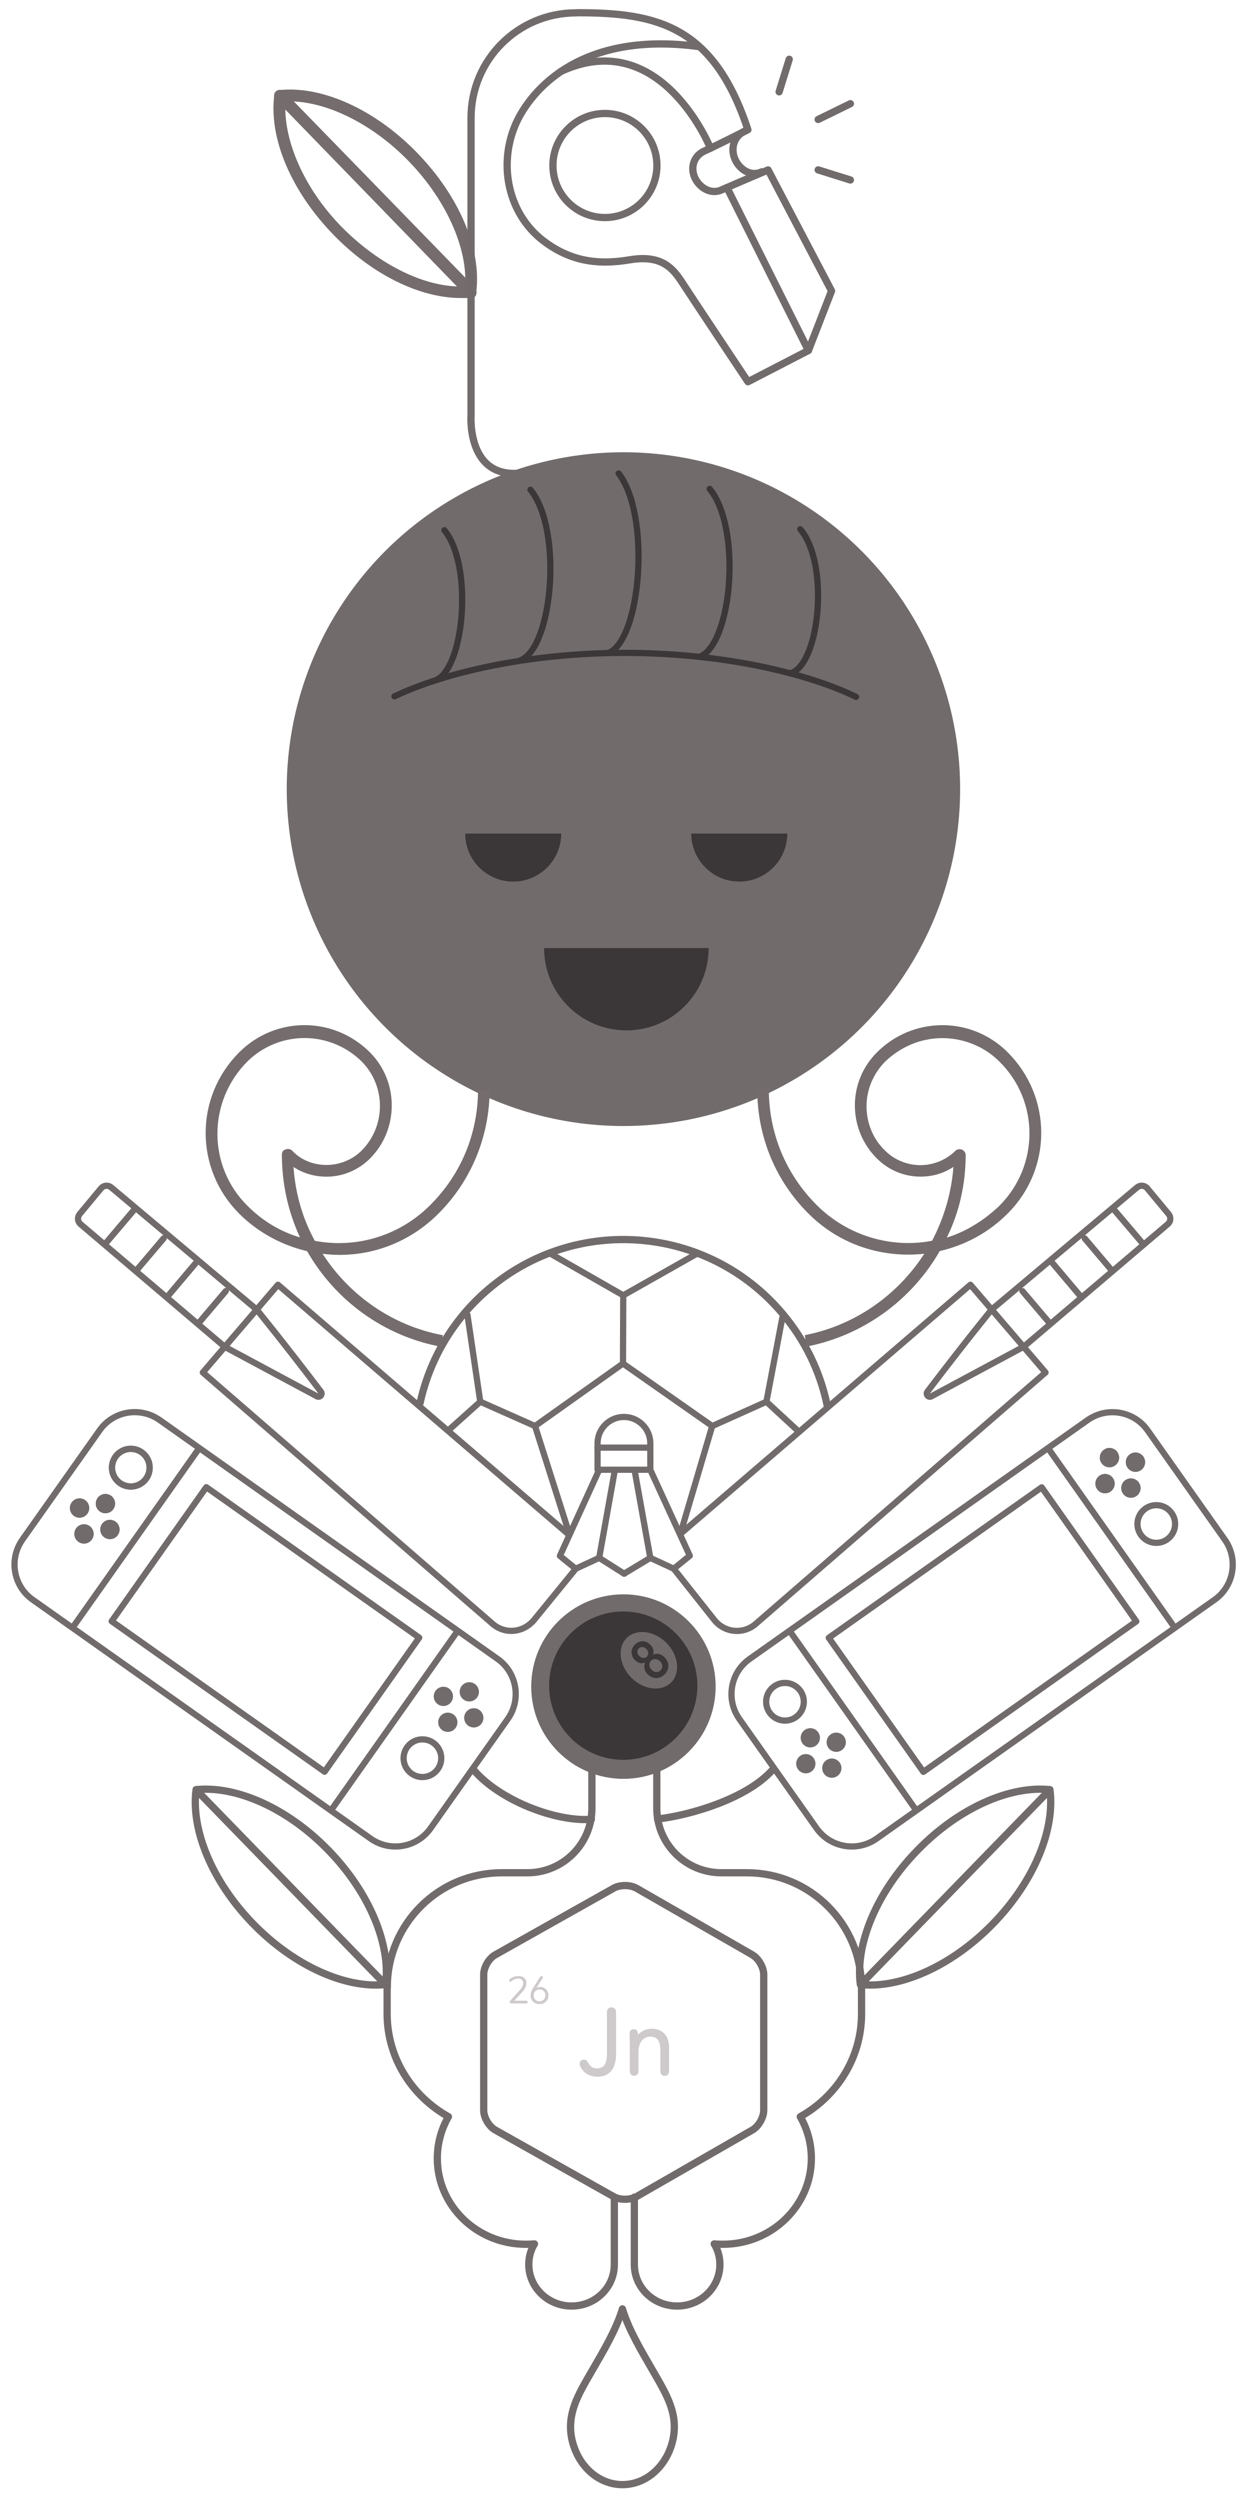<?xml version="1.0" encoding="UTF-8"?> <!-- Generator: Adobe Illustrator 24.0.3, SVG Export Plug-In . SVG Version: 6.00 Build 0) --> <svg xmlns="http://www.w3.org/2000/svg" xmlns:xlink="http://www.w3.org/1999/xlink" id="Layer_1" x="0px" y="0px" viewBox="0 0 200 400.73" style="enable-background:new 0 0 200 400.73;" xml:space="preserve"> <style type="text/css"> .st0{display:none;} .st1{display:inline;fill:#3B3739;} .st2{fill:none;stroke:#726B6C;stroke-width:1.167;stroke-linecap:round;stroke-linejoin:round;stroke-miterlimit:10;} .st3{fill:#726B6C;} .st4{fill:#CECACB;} .st5{fill:none;} .st6{fill:#3B3739;} .st7{fill:none;stroke:#726B6C;stroke-linecap:round;stroke-linejoin:round;stroke-miterlimit:10;} .st8{fill:#746C6D;} .st9{fill:none;stroke:#726B6C;stroke-width:1;stroke-linecap:round;stroke-linejoin:round;stroke-miterlimit:10;} .st10{fill:#726B6C;stroke:#726B6C;stroke-linecap:round;stroke-linejoin:round;stroke-miterlimit:10;} .st11{fill:#726B6C;stroke:#726B6C;stroke-miterlimit:10;} .st12{fill:none;stroke:#3B3739;stroke-linecap:round;stroke-miterlimit:10;} </style> <g id="Layer_3" class="st0"> <rect x="-141.98" y="-23.03" class="st1" width="483.96" height="464.61"></rect> </g> <g id="Layer_2_1_"> <path class="st2" d="M716.93,338.53c-0.22,1-0.67,1.9-1.28,2.62c-2.02,2.4-5.39,2.4-7.41,0c-0.61-0.72-1.05-1.62-1.28-2.62 c-0.57-2.59,0.65-4.53,1.93-6.75c1.16-2,2.45-4.16,3.06-6.2l0,0c0.6,2.04,1.9,4.19,3.06,6.2C716.28,334,717.5,335.94,716.93,338.53 L716.93,338.53z"></path> <path class="st2" d="M529.22,338.53c-0.22,1-0.67,1.9-1.28,2.62c-2.02,2.4-5.39,2.4-7.41,0c-0.61-0.72-1.05-1.62-1.28-2.62 c-0.57-2.59,0.65-4.53,1.93-6.75c1.16-2,2.45-4.16,3.06-6.2l0,0c0.6,2.04,1.9,4.19,3.06,6.2 C528.57,334,529.79,335.94,529.22,338.53L529.22,338.53z"></path> <g> <circle class="st3" cx="99.99" cy="126.49" r="54"></circle> <path class="st2" d="M107.92,391.09c-0.36,1.62-1.09,3.08-2.08,4.25c-3.28,3.89-8.74,3.89-12.02,0c-0.99-1.17-1.7-2.63-2.08-4.25 c-0.92-4.2,1.05-7.35,3.13-10.95c1.88-3.24,3.97-6.75,4.96-10.05l0,0c0.97,3.31,3.08,6.79,4.96,10.05 C106.86,383.74,108.84,386.89,107.92,391.09L107.92,391.09z"></path> <g> <g> <path class="st2" d="M98.53,352.18v10.8c0,3.68-3.06,6.65-6.86,6.65c-3.78,0-6.86-2.98-6.86-6.65c0-1.22,0.32-2.34,0.91-3.31 c-0.45,0.05-0.92,0.06-1.39,0.06c-7.83,0-14.19-6.16-14.19-13.77c0-2.42,0.65-4.7,1.78-6.68c-5.87-3.29-9.83-9.44-9.83-16.49 v-4.25"></path> </g> </g> <g> <path class="st2" d="M98.41,302.66c1.02-0.58,2.69-0.57,3.71,0.02l18.52,10.64c1.02,0.58,1.85,2.03,1.85,3.19v21.73 c0,1.18-0.83,2.61-1.85,3.19l-18.52,10.64c-1.02,0.58-2.69,0.6-3.71,0.02l-18.97-10.67c-1.02-0.58-1.86-1.99-1.86-3.18v-21.73 c0-1.18,0.83-2.61,1.86-3.18L98.41,302.66z"></path> <g> <path class="st4" d="M84.57,320.76c0.05,0.03,0.06,0.08,0.06,0.16c0,0.15-0.08,0.21-0.23,0.21h-2.42 c-0.06,0-0.13-0.02-0.18-0.06s-0.06-0.1-0.06-0.16c0-0.08,0.03-0.15,0.08-0.21l1.49-1.64c0.21-0.23,0.36-0.44,0.45-0.62 s0.15-0.37,0.15-0.55c0-0.24-0.06-0.42-0.21-0.55c-0.13-0.13-0.32-0.19-0.58-0.19c-0.19,0-0.39,0.03-0.57,0.11 c-0.18,0.06-0.36,0.18-0.54,0.32c-0.06,0.05-0.11,0.08-0.18,0.08c-0.05,0-0.08-0.02-0.11-0.06s-0.05-0.1-0.05-0.16 c0-0.08,0.03-0.16,0.1-0.21c0.16-0.16,0.37-0.28,0.62-0.37c0.24-0.1,0.49-0.13,0.75-0.13c0.39,0,0.7,0.1,0.94,0.31 c0.23,0.21,0.34,0.49,0.34,0.83c0,0.24-0.05,0.49-0.16,0.71c-0.11,0.23-0.29,0.49-0.55,0.78l-1.23,1.33h1.95 C84.47,320.71,84.52,320.72,84.57,320.76z"></path> <path class="st4" d="M86.61,318.49c-0.18,0-0.42,0.05-0.57,0.13l0.97-1.51c0.05-0.08,0.06-0.13,0.06-0.16 c0-0.13-0.11-0.23-0.24-0.23c-0.03,0-0.05,0.03-0.06,0.05c-0.02,0-0.03,0.02-0.06,0.03c-0.03,0.02-0.06,0.02-0.08,0.05 l-1.14,1.82c-0.19,0.31-0.39,0.7-0.39,1.18c0,0.81,0.58,1.38,1.43,1.38c0.84,0,1.43-0.57,1.43-1.38 C87.96,319.05,87.39,318.49,86.61,318.49z M87.47,319.83c0,0.55-0.39,0.96-0.94,0.96c-0.55,0-0.94-0.41-0.94-0.96 s0.39-0.94,0.94-0.94C87.08,318.88,87.47,319.26,87.47,319.83z"></path> </g> </g> <path class="st2" d="M62.11,318.55c0-10.15,8.22-18.37,18.37-18.37h4.1c5.72,0,10.35-4.62,10.35-10.35v-7.59"></path> <g> <g> <path class="st2" d="M101.74,352.18v10.8c0,3.68,3.06,6.65,6.86,6.65c3.78,0,6.86-2.98,6.86-6.65c0-1.22-0.32-2.34-0.91-3.31 c0.45,0.05,0.92,0.06,1.39,0.06c7.83,0,14.19-6.16,14.19-13.77c0-2.42-0.65-4.7-1.78-6.68c5.87-3.29,9.83-9.44,9.83-16.49v-4.25 "></path> </g> </g> <path class="st2" d="M138.16,318.55c0-10.15-8.22-18.37-18.37-18.37h-4.1c-5.72,0-10.35-4.62-10.35-10.35v-7.59"></path> <g> <circle class="st3" cx="99.99" cy="270.34" r="14.79"></circle> </g> <path class="st2" d="M94.85,291.62c-5.84,0.42-14.72-3.1-18.79-7.82"></path> <path class="st2" d="M123.78,283.82c-4.09,4.48-12.96,7.12-18.32,7.75"></path> <g> <path class="st5" d="M99.92,204.06"></path> </g> <path class="st2" d="M161.56,211.7"></path> <g> <path id="XMLID_5_" class="st2" d="M31.46,286.86c6.31-0.66,14.55,2.85,21.23,9.73s9.99,15.21,9.15,21.5"></path> <path class="st2" d="M40.6,308.37c-6.7-6.88-9.99-15.21-9.15-21.5l30.37,31.23C55.54,318.76,47.3,315.24,40.6,308.37z"></path> </g> <g> <path id="XMLID_4_" class="st2" d="M168.37,286.86c-6.31-0.66-14.55,2.85-21.23,9.73c-6.7,6.88-9.99,15.21-9.15,21.5"></path> <path class="st2" d="M159.24,308.37c6.7-6.88,9.99-15.21,9.15-21.5l-30.37,31.23C144.31,318.76,152.54,315.24,159.24,308.37z"></path> </g> <path class="st6" d="M87.26,151.96c0,7.28,5.9,13.2,13.2,13.2c7.3,0,13.2-5.9,13.2-13.2H87.26z"></path> <path class="st6" d="M74.61,133.61c0,4.25,3.45,7.7,7.7,7.7c4.25,0,7.7-3.45,7.7-7.7H74.61z"></path> <g> <path class="st4" d="M98.07,321.75c-0.36,0-0.73,0.24-0.73,0.79v6.81c0,1.48-0.54,2.19-1.62,2.19c-0.6,0-1.07-0.31-1.38-0.91 c-0.18-0.34-0.41-0.5-0.7-0.5c-0.39,0-0.68,0.29-0.68,0.66c0,0.11,0.03,0.28,0.11,0.44c0.49,1.04,1.49,1.64,2.77,1.64 c2.74,0,2.97-2.64,2.97-3.44v-6.88C98.8,321.99,98.45,321.75,98.07,321.75z"></path> <path class="st4" d="M104.51,325.18c-0.83,0-1.67,0.39-2.19,0.96v-0.18c-0.02-0.52-0.36-0.71-0.68-0.71 c-0.06,0-0.31,0.02-0.49,0.19c-0.08,0.1-0.19,0.26-0.18,0.54c0.02,0.23,0.03,0.83,0.03,1.09v4.9c0,0.55,0.37,0.75,0.7,0.75 s0.7-0.19,0.7-0.75v-3.06c0-1.7,0.94-2.46,1.86-2.46c1.15,0,1.65,0.65,1.65,2.19v3.34c0,0.55,0.37,0.75,0.7,0.75 s0.7-0.19,0.7-0.75v-3.75C107.32,326.32,106.26,325.18,104.51,325.18z"></path> </g> <path class="st6" d="M110.87,133.61c0,4.25,3.45,7.7,7.7,7.7s7.7-3.45,7.7-7.7H110.87z"></path> </g> <g> <path class="st2" d="M132.66,225.23c-1.1-5.3-3.52-10.41-7.28-14.82c-11.97-14.03-33.03-15.71-47.06-3.75 c-5.77,4.91-9.45,11.37-10.95,18.24"></path> <polyline class="st7" points="74.97,210.75 77.03,224.68 85.81,228.58 99.92,218.56 99.96,207.63 88.23,200.92 "></polyline> <line class="st7" x1="72.1" y1="229.1" x2="77.03" y2="224.68"></line> <line class="st7" x1="111.83" y1="200.92" x2="99.96" y2="207.63"></line> <line class="st7" x1="91.31" y1="245.87" x2="85.81" y2="228.58"></line> <polyline class="st7" points="128.12,229.48 122.92,224.68 114.23,228.58 99.92,218.56 "></polyline> <line class="st7" x1="109.12" y1="245.87" x2="114.23" y2="228.58"></line> <line class="st7" x1="125.46" y1="211.28" x2="122.92" y2="224.68"></line> </g> <path class="st8" d="M161.63,168.68c-2.81-2.81-6.54-4.36-10.49-4.36c-3.96,0-7.69,1.56-10.49,4.36c-2.29,2.29-3.54,5.3-3.54,8.51 s1.25,6.23,3.54,8.51c1.86,1.86,4.36,2.9,6.96,2.9c1.98,0,3.73-0.52,5.3-1.56c-0.31,4.25-1.56,8.3-3.42,11.84 c-6.44,1.25-13.49-0.73-18.49-5.71c-4.98-4.98-7.69-11.53-7.69-18.58h-1.86c0,7.57,2.9,14.64,8.21,19.93 c5.09,5.09,11.94,7.17,18.58,6.44c-4.31,6.68-11.17,11.5-19.17,13.05c0.11,0.6,0.19,1.22,0.28,1.83 c9.13-1.77,16.91-7.51,21.37-15.31c4.05-0.94,7.78-2.9,10.9-6.02C168.79,187.36,168.79,175.85,161.63,168.68z M160.28,193.28 c-2.5,2.38-5.4,4.15-8.42,5.09c1.98-4.05,3.02-8.51,3.02-13.28c0-0.31-0.31-0.73-0.62-0.83c-0.31-0.1-0.73-0.1-1.04,0.21 c-1.46,1.46-3.54,2.29-5.61,2.29s-4.15-0.83-5.61-2.29c-1.98-1.86-3.02-4.46-3.02-7.17s1.14-5.3,3.02-7.17 c2.5-2.38,5.71-3.73,9.13-3.73s6.75,1.35,9.13,3.73C166.72,176.46,166.72,186.84,160.28,193.28z"></path> <path class="st8" d="M51.74,200.97c6.65,0.83,13.49-1.35,18.58-6.44c5.3-5.3,8.21-12.45,8.21-19.93h-1.86 c0,7.05-2.69,13.61-7.69,18.58c-4.98,4.98-11.94,6.96-18.49,5.71c-1.98-3.63-3.11-7.57-3.42-11.84c1.56,1.04,3.42,1.56,5.3,1.56 c2.59,0,5.09-1.04,6.96-2.9c4.67-4.67,4.67-12.36,0-17.03c-5.82-5.82-15.16-5.82-20.97,0c-7.17,7.17-7.17,18.68,0,25.85 c3.11,3.11,6.96,5.09,10.9,6.02c4.48,7.85,12.26,13.61,21.49,15.32c0.08-0.62,0.16-1.23,0.28-1.85 C62.97,212.51,56.07,207.68,51.74,200.97z M39.7,193.28c-6.44-6.34-6.44-16.72,0-23.16c5.09-4.98,13.18-4.98,18.28,0 c3.94,3.94,3.94,10.38,0,14.32c-1.46,1.46-3.54,2.29-5.61,2.29c-2.17,0-4.15-0.83-5.5-2.29c-0.31-0.31-0.73-0.31-1.04-0.21 c-0.42,0.1-0.62,0.42-0.62,0.83c0,4.78,1.04,9.24,2.9,13.28C44.98,197.43,42.08,195.68,39.7,193.28z"></path> <g> <g> <path class="st8" d="M75.45,47.77h-0.11c-0.52-0.1-0.94-0.52-0.83-1.04c0.83-6.23-2.69-14.43-8.94-20.87 c-6.23-6.44-14.32-10.17-20.56-9.55c-0.52,0.1-1.04-0.31-1.04-0.83c-0.1-0.52,0.31-1.04,0.83-1.04 c6.86-0.73,15.37,3.11,22.12,10.07c6.75,6.96,10.38,15.47,9.45,22.43C76.28,47.35,75.97,47.77,75.45,47.77z"></path> <path class="st8" d="M73.9,47.77c-6.54,0-14.22-3.73-20.45-10.17l0,0c-6.75-6.96-10.38-15.47-9.45-22.43 c0-0.31,0.31-0.62,0.62-0.73c0.31-0.1,0.73,0,0.94,0.21l30.63,31.46c0.21,0.31,0.31,0.62,0.21,1.04 c-0.1,0.42-0.42,0.62-0.83,0.62C75.03,47.77,74.41,47.77,73.9,47.77z M54.79,36.36c5.61,5.71,12.57,9.34,18.49,9.55L45.76,17.56 C45.86,23.48,49.18,30.65,54.79,36.36L54.79,36.36z"></path> </g> <path class="st2" d="M85.75,75.39c-11.08,3.03-10.2-8.85-10.2-8.85V18.88c0-9.29,7.52-16.82,16.82-16.82"></path> </g> <g> <path class="st7" d="M59.45,294.71l-54.21-38.3c-3.11-2.19-3.84-6.5-1.65-9.62l12.39-17.53c2.19-3.11,6.5-3.84,9.62-1.65 L79.8,265.9c3.11,2.19,3.84,6.5,1.65,9.62l-12.39,17.53C66.86,296.16,62.56,296.9,59.45,294.71z"></path> <line class="st7" x1="31.67" y1="232.52" x2="12" y2="260.38"></line> <line class="st7" x1="73.12" y1="261.81" x2="53.45" y2="289.67"></line> <rect x="29.37" y="240.26" transform="matrix(0.577 -0.817 0.817 0.577 -195.329 145.23)" class="st9" width="26.3" height="41.8"></rect> <circle class="st7" cx="20.98" cy="235.25" r="3.02"></circle> <circle class="st10" cx="16.91" cy="241.01" r="1.05"></circle> <circle class="st10" cx="13.47" cy="245.87" r="1.05"></circle> <circle class="st10" cx="17.63" cy="245.16" r="1.05"></circle> <circle class="st10" cx="12.76" cy="241.72" r="1.05"></circle> <circle class="st7" cx="20.98" cy="235.25" r="3.02"></circle> <circle class="st10" cx="16.91" cy="241.01" r="1.05"></circle> <circle class="st10" cx="13.47" cy="245.87" r="1.05"></circle> <circle class="st10" cx="17.63" cy="245.16" r="1.05"></circle> <circle class="st10" cx="12.76" cy="241.72" r="1.05"></circle> <circle class="st7" cx="67.75" cy="281.82" r="3.02"></circle> <circle class="st11" cx="71.82" cy="276.06" r="1.05"></circle> <circle class="st11" cx="75.27" cy="271.18" r="1.05"></circle> <circle class="st11" cx="71.11" cy="271.91" r="1.05"></circle> <circle class="st11" cx="75.99" cy="275.35" r="1.05"></circle> </g> <g> <path class="st7" d="M140.59,294.71l54.21-38.29c3.11-2.19,3.84-6.5,1.65-9.62l-12.39-17.53c-2.19-3.11-6.5-3.84-9.62-1.65 l-54.21,38.29c-3.11,2.19-3.84,6.5-1.65,9.62l12.39,17.53C133.18,296.16,137.48,296.9,140.59,294.71z"></path> <line class="st7" x1="168.37" y1="232.52" x2="188.04" y2="260.38"></line> <line class="st7" x1="126.92" y1="261.81" x2="146.59" y2="289.67"></line> <rect x="136.63" y="248.02" transform="matrix(0.817 -0.577 0.577 0.817 -121.813 138.723)" class="st9" width="41.8" height="26.3"></rect> <circle class="st10" cx="181.38" cy="238.52" r="1.05"></circle> <circle class="st10" cx="177.94" cy="233.64" r="1.05"></circle> <circle class="st10" cx="177.23" cy="237.81" r="1.05"></circle> <circle class="st10" cx="182.11" cy="234.37" r="1.05"></circle> <circle class="st7" cx="185.45" cy="244.28" r="3.02"></circle> <circle class="st10" cx="181.38" cy="238.52" r="1.05"></circle> <circle class="st10" cx="177.94" cy="233.64" r="1.05"></circle> <circle class="st10" cx="177.23" cy="237.81" r="1.05"></circle> <circle class="st10" cx="182.11" cy="234.37" r="1.05"></circle> <circle class="st7" cx="125.9" cy="272.77" r="3.02"></circle> <circle class="st10" cx="129.96" cy="278.55" r="1.05"></circle> <circle class="st10" cx="133.41" cy="283.41" r="1.05"></circle> <circle class="st10" cx="134.12" cy="279.26" r="1.05"></circle> <circle class="st10" cx="129.24" cy="282.7" r="1.05"></circle> </g> <g> <path class="st7" d="M109.12,245.87l46.52-39.94l12.05,14.06l-46.52,40.33c-1.96,1.67-4.9,1.41-6.54-0.58l-6.58-8.3"></path> <path class="st7" d="M159.05,209.9c0,0-4.25,5.19-10.31,13.17c-0.32,0.42,0.16,1.01,0.63,0.75l14.81-7.95l23.11-19.65 c0.49-0.41,0.54-1.12,0.15-1.61l-3.44-4.14c-0.41-0.49-1.14-0.55-1.62-0.15L159.05,209.9z"></path> <line class="st7" x1="163.99" y1="206.95" x2="168.42" y2="212.17"></line> <line class="st7" x1="168.86" y1="202.52" x2="173.28" y2="207.75"></line> <line class="st7" x1="173.97" y1="198.5" x2="178.39" y2="203.72"></line> <line class="st7" x1="178.83" y1="194.08" x2="183.26" y2="199.3"></line> </g> <g> <path class="st7" d="M91.1,245.87l-46.52-39.94l-12.05,14.06l46.52,40.33c1.96,1.67,4.9,1.41,6.62-0.68l6.68-8.19"></path> <path class="st7" d="M41.16,209.9c0,0,4.25,5.19,10.31,13.17c0.32,0.42-0.16,1.01-0.63,0.75l-14.81-7.95l-23.11-19.65 c-0.49-0.41-0.54-1.12-0.15-1.61l3.44-4.14c0.41-0.49,1.14-0.55,1.62-0.15L41.16,209.9z"></path> <line class="st7" x1="36.21" y1="206.95" x2="31.78" y2="212.17"></line> <line class="st7" x1="31.34" y1="202.52" x2="26.92" y2="207.75"></line> <line class="st7" x1="26.24" y1="198.5" x2="21.81" y2="203.72"></line> <line class="st7" x1="21.37" y1="194.08" x2="16.94" y2="199.3"></line> </g> <path class="st7" d="M100.07,227.12L100.07,227.12c-2.34,0-4.23,1.9-4.23,4.23v0.68v3.55h8.46v-4.23 C104.3,229.02,102.4,227.12,100.07,227.12z"></path> <line class="st7" x1="95.82" y1="232.04" x2="104.3" y2="232.04"></line> <g> <polyline class="st7" points="104.3,235.59 110.63,249.37 108.06,251.45 104.3,249.71 100.1,252.24 "></polyline> <line class="st7" x1="101.85" y1="236.06" x2="104.3" y2="249.71"></line> </g> <g> <polyline class="st7" points="96.1,235.59 89.8,249.39 92.33,251.45 96.1,249.71 100.1,252.24 "></polyline> <line class="st7" x1="98.54" y1="236.06" x2="96.1" y2="249.71"></line> </g> <circle class="st6" cx="99.96" cy="270.19" r="11.89"></circle> <ellipse transform="matrix(0.707 -0.707 0.707 0.707 -157.699 151.566)" class="st3" cx="104.11" cy="266.14" rx="3.96" ry="5.04"></ellipse> <g> <path class="st6" d="M104.71,265.23L104.71,265.23c0.54-0.28,1.3-0.18,1.85,0.39c0.91,0.91,0.79,2.01,0.05,2.76 c-0.75,0.75-1.85,0.86-2.76-0.03c-0.58-0.58-0.63-1.35-0.37-1.83l-0.02-0.02c-0.5,0.19-1.07,0.13-1.61-0.39 c-0.78-0.78-0.71-1.82-0.03-2.5c0.68-0.68,1.7-0.78,2.46,0C104.82,264.11,104.93,264.75,104.71,265.23z M102.45,264.23 c-0.32,0.32-0.31,0.81,0.08,1.2c0.37,0.37,0.88,0.44,1.23,0.1c0.31-0.31,0.28-0.86-0.1-1.23 C103.28,263.92,102.76,263.93,102.45,264.23z M104.41,266.19c-0.37,0.37-0.36,0.99,0.1,1.46c0.47,0.47,1.05,0.47,1.44,0.08 c0.37-0.37,0.39-0.96-0.08-1.43C105.42,265.85,104.79,265.82,104.41,266.19z"></path> </g> <path class="st2" d="M92.66,2.04c12.68,0,21.79,2.06,27.29,18.75c0,0-5.98,3-6.88,3.37c-1.8,0.76-2.38,2.66-1.64,4.31 c0.7,1.56,2.53,2.76,4.28,1.98c2.01-0.89,7.48-3.21,7.48-3.21l10.18,19.39l-3.71,9.55l-9.7,5.01c0,0-9.05-13.59-10.51-15.84 c-1.46-2.25-3.24-4.57-8.42-3.71c-4.39,0.73-9.08,0.63-13.91-3.06c-5.61-4.31-7.18-12.03-4.52-18.44 c1.85-4.48,9.39-15.42,29.58-12.66"></path> <path class="st2" d="M119.51,20.98c-1.8,0.79-2.38,2.79-1.64,4.51c0.7,1.64,2.53,2.89,4.28,2.06"></path> <circle class="st2" cx="97.02" cy="26.53" r="8.34"></circle> <line class="st2" x1="129.65" y1="56.17" x2="116.59" y2="30.07"></line> <path class="st2" d="M113.95,23.76c0,0-7.95-19.75-24.03-12.29"></path> <line class="st2" x1="131.22" y1="19.15" x2="136.39" y2="16.62"></line> <line class="st2" x1="124.96" y1="14.72" x2="126.58" y2="9.5"></line> <line class="st2" x1="131.22" y1="27.23" x2="136.39" y2="28.85"></line> <path class="st12" d="M137.3,111.7c-7.96-3.86-21.6-7.05-37.1-7.05c-15.39,0-28.96,3.16-36.94,6.97"></path> <g> <path class="st12" d="M69.83,109.05c4.64-1.77,6.11-18.41,1.44-24.06"></path> <path class="st12" d="M83.46,105.84c5.19-2.01,6.84-20.92,1.62-27.34"></path> <path class="st12" d="M126.91,107.89c4.64-1.7,6.11-17.64,1.44-23.06"></path> <path class="st12" d="M112.2,105.28c5.19-1.98,6.84-20.58,1.62-26.92"></path> <path class="st12" d="M97.6,104.66c5.19-2.11,6.84-22.01,1.62-28.77"></path> </g> </g> </svg> 